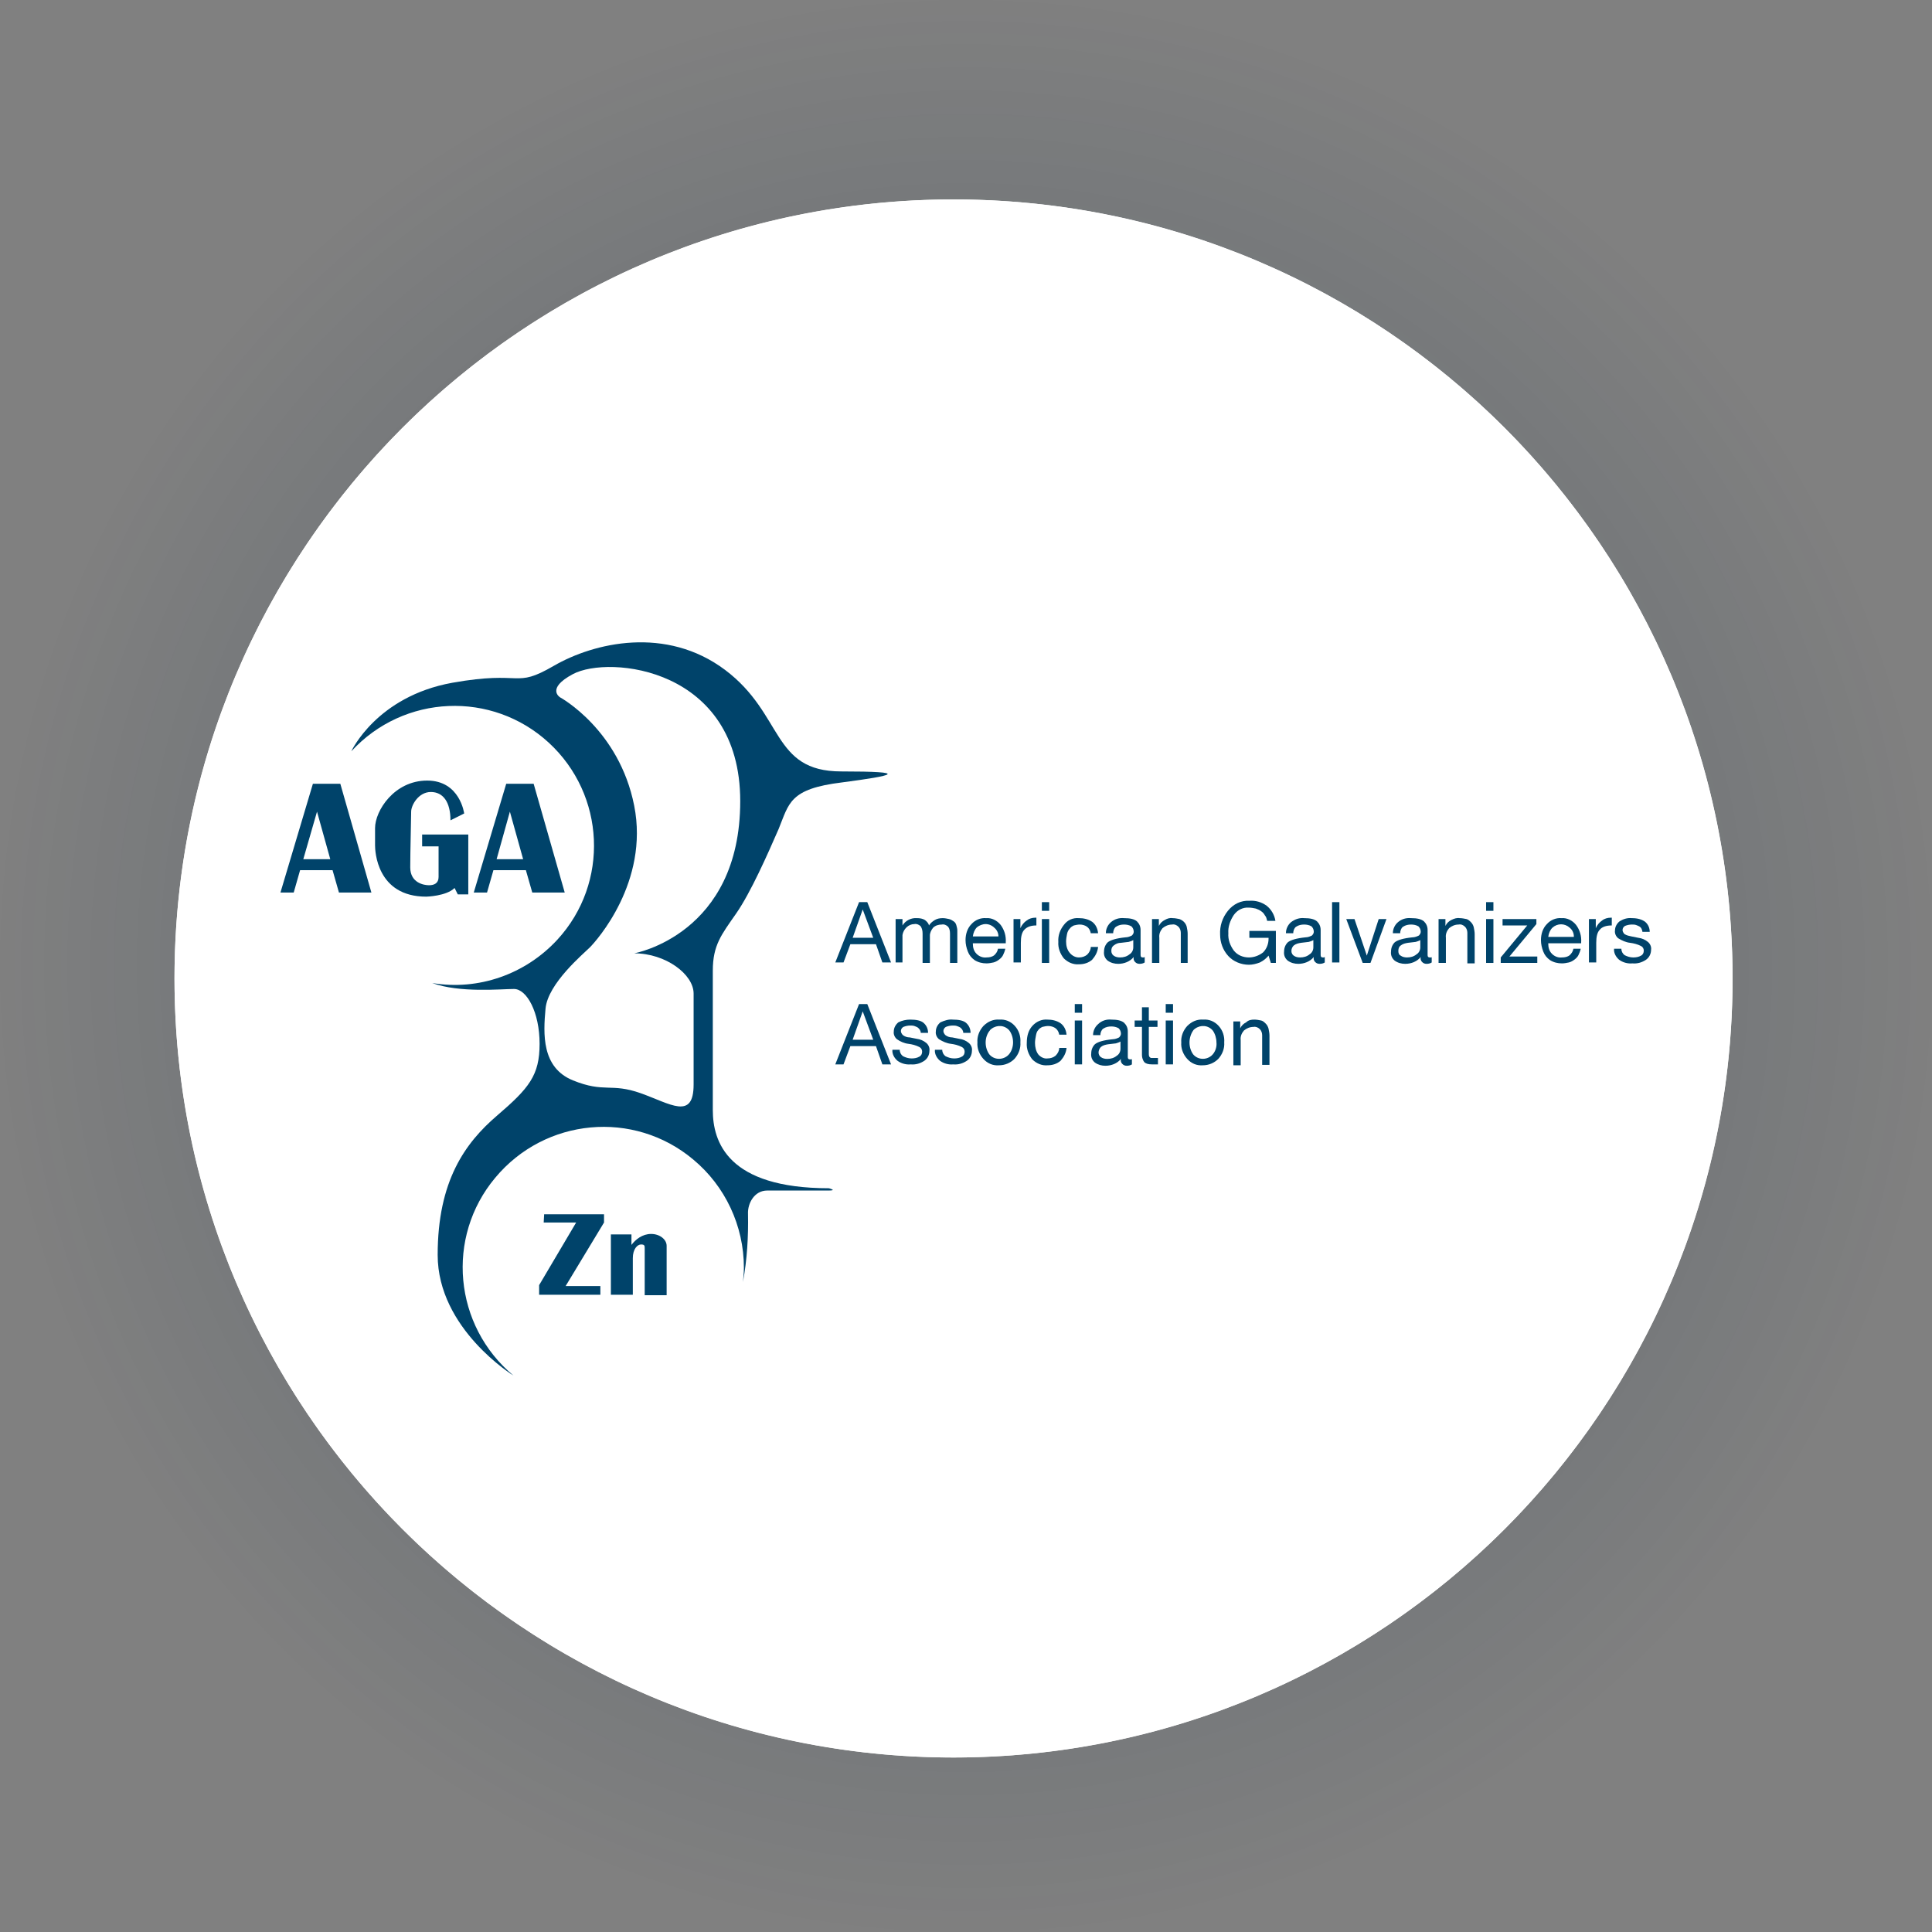 <svg xmlns="http://www.w3.org/2000/svg" width="310" height="310" viewBox="0 0 310 310" fill="none"><rect x="0" y="0" width="310" height="310" fill="#808080" stroke="none"/><circle cx="155" cy="155" r="155" fill="url(#paint0_radial_66_14515)" fill-opacity="0.33"></circle><circle cx="153" cy="157" r="125" fill="white"></circle><path d="M278 157C278 226.036 222.036 282 153 282C83.964 282 28 226.036 28 157C28 87.964 83.964 32 153 32C222.036 32 278 87.964 278 157Z" fill="white"></path><g clip-path="url(#clip0_66_14515)"><path d="M134.981 123.78C123.761 123.78 125.814 114.613 116.354 107.5C106.894 100.387 95.307 103.1 88.854 106.84C82.4 110.58 84.087 107.5 72.574 109.553C60.401 111.753 56.367 120.553 56.367 120.553C64.8 111.387 78.954 110.8 88.047 119.16C97.141 127.52 97.8 141.673 89.441 150.767C84.307 156.34 76.754 158.98 69.347 157.733C73.747 159.347 80.421 158.687 82.474 158.687C84.527 158.687 86.581 162.427 86.581 167.487C86.581 172.547 84.894 174.6 79.76 179C74.627 183.4 70.227 189.487 70.227 201.367C70.227 213.247 82.4 220.727 82.4 220.727C72.794 212.733 71.474 198.507 79.467 188.973C87.46 179.367 101.687 178.047 111.221 186.04C116.354 190.293 119.361 196.673 119.361 203.42C119.361 204.153 119.287 204.96 119.214 205.693C119.874 202.1 120.094 198.433 120.021 194.767C119.947 193.08 121.047 191.027 123.101 191.027H133.001C134.394 191.027 133.001 190.66 133.001 190.66C116.721 190.66 114.374 183.18 114.374 178.12V155.753C114.374 151.647 115.767 149.96 118.114 146.587C120.461 143.213 123.174 137.053 124.934 133.02C126.621 128.913 126.621 126.567 135.127 125.54C143.487 124.44 146.201 123.78 134.981 123.78ZM101.761 152.967C106.821 152.967 111.294 156.34 111.294 159.42V174.013C111.294 179.807 107.554 177.093 102.787 175.407C98.02 173.72 96.994 175.407 91.934 173.353C86.874 171.3 87.167 165.873 87.534 161.84C87.9 157.807 93.621 153.04 94.647 152.013C95.674 150.987 104.181 141.527 101.761 129.28C99.341 117.033 89.88 111.9 89.88 111.9C89.88 111.9 87.534 110.507 91.934 108.16C97.727 105.08 118.774 107.133 118.774 128.547C118.774 149.96 101.761 152.967 101.761 152.967Z" fill="#00436A"></path><path d="M72.28 131.627L74.48 130.527C74.48 130.527 73.82 125.247 68.54 125.247C63.26 125.247 60.18 130.087 60.18 132.873V135.66C60.18 136.467 60.4 143.873 68.393 143.873C68.393 143.873 71.62 143.8 72.94 142.48L73.453 143.507H75.14V133.9H67.733V135.807H70.373V140.72C70.373 141.747 69.64 142.04 68.833 142.04C68.026 142.04 65.826 141.673 65.826 139.18C65.826 136.687 65.973 131.26 65.973 130.233C65.973 129.207 67.146 127.08 69.126 127.08C71.106 127.08 72.28 128.693 72.28 131.627Z" fill="#00436A"></path><path d="M85.406 143.213H90.613L85.626 125.76H81.226L76.019 143.213H78.146L79.173 139.62H84.379L85.406 143.213ZM79.686 137.86L81.813 130.233L83.939 137.86H79.686Z" fill="#00436A"></path><path d="M54.387 143.213H59.593L54.607 125.76H50.207L45 143.213H47.127L48.153 139.62H53.36L54.387 143.213ZM48.667 137.86L50.867 130.233L52.993 137.86H48.667Z" fill="#00436A"></path><path d="M87.312 194.84H96.919V196.16L90.759 206.353H96.332V207.747H86.506V206.207L92.446 196.16H87.239L87.312 194.84Z" fill="#00436A"></path><path d="M98.019 198.067V207.746H101.54V201.88C101.54 200.413 102.273 199.68 102.86 199.68C103.446 199.68 103.446 199.9 103.446 200.34V207.82H106.966V199.9C106.966 198.873 105.866 197.993 104.473 197.993C103.08 197.993 101.98 198.873 101.32 199.753V198.067H98.019Z" fill="#00436A"></path><path d="M139.161 144.753L142.974 154.433H141.581L140.554 151.5H136.447L135.347 154.433H134.027L137.841 144.753H139.161ZM138.427 145.927L136.814 150.473H140.114L138.427 145.927Z" fill="#00436A"></path><path d="M147.154 147.32C147.594 147.32 148.034 147.393 148.4 147.613C148.694 147.833 148.987 148.127 149.06 148.493C149.28 148.127 149.647 147.833 150.014 147.613C150.38 147.393 150.82 147.32 151.26 147.32C151.627 147.32 151.92 147.393 152.287 147.467C152.58 147.54 152.8 147.687 153.02 147.833C153.24 147.98 153.387 148.2 153.46 148.493C153.534 148.787 153.607 149.007 153.607 149.3V154.507H152.434V149.813C152.434 149.373 152.36 149.007 152.14 148.713C151.847 148.42 151.48 148.273 151.114 148.347C150.6 148.347 150.087 148.493 149.72 148.86C149.427 149.227 149.207 149.667 149.207 150.107V154.507H148.034V149.813C148.034 149.373 147.96 149.007 147.74 148.64C147.447 148.347 147.08 148.2 146.714 148.273C145.76 148.273 144.954 149.08 144.807 150.033V154.433H143.707V147.467H144.807V148.493C145.32 147.687 146.2 147.247 147.154 147.32Z" fill="#00436A"></path><path d="M158.226 147.32C159.106 147.246 159.986 147.686 160.572 148.42C161.159 149.226 161.452 150.18 161.379 151.206V151.353H156.099V151.426C156.099 152.013 156.246 152.6 156.686 153.04C157.126 153.48 157.712 153.7 158.299 153.626C158.739 153.626 159.179 153.553 159.546 153.26C159.839 152.966 160.059 152.673 160.132 152.233H161.306C161.232 152.6 161.086 152.966 160.939 153.26C160.792 153.553 160.572 153.773 160.279 153.993C159.986 154.213 159.692 154.36 159.399 154.433C159.032 154.506 158.666 154.58 158.299 154.58C157.639 154.58 156.979 154.433 156.392 154.066C155.879 153.7 155.512 153.26 155.292 152.673C155.072 152.086 154.926 151.5 154.926 150.84C154.926 149.886 155.219 148.933 155.879 148.273C156.466 147.613 157.346 147.246 158.226 147.32ZM160.206 150.253C160.206 149.74 159.986 149.226 159.546 148.86C159.179 148.493 158.666 148.273 158.152 148.273C157.639 148.273 157.126 148.493 156.759 148.786C156.392 149.153 156.172 149.666 156.099 150.253H160.206Z" fill="#00436A"></path><path d="M166.147 147.247H166.294V148.493C165.414 148.493 164.827 148.713 164.387 149.153C163.947 149.593 163.8 150.327 163.8 151.28V154.433H162.627V147.467H163.727V148.933C163.947 148.42 164.314 147.98 164.754 147.687C165.12 147.393 165.634 147.247 166.147 147.247Z" fill="#00436A"></path><path d="M168.347 144.753V146.147H167.174V144.753H168.347ZM168.347 147.467V154.507H167.174V147.467H168.347Z" fill="#00436A"></path><path d="M173.114 147.32C173.847 147.32 174.581 147.467 175.241 147.907C175.827 148.347 176.121 149.007 176.194 149.74H175.021C174.947 149.3 174.727 148.934 174.434 148.714C174.141 148.494 173.701 148.347 173.261 148.347C172.967 148.347 172.601 148.42 172.307 148.494C172.014 148.64 171.794 148.787 171.647 149.007C171.427 149.227 171.281 149.52 171.207 149.887C171.134 150.254 171.061 150.694 171.061 151.06C171.061 151.72 171.207 152.38 171.647 152.894C172.014 153.334 172.527 153.627 173.114 153.627C173.627 153.627 174.067 153.48 174.434 153.187C174.801 152.82 175.021 152.38 175.021 151.94H176.194C176.121 152.747 175.754 153.407 175.241 153.994C174.654 154.507 173.921 154.727 173.114 154.727C172.234 154.8 171.354 154.434 170.694 153.774C170.107 153.04 169.741 152.087 169.814 151.134C169.741 150.107 170.107 149.154 170.694 148.42C171.281 147.614 172.161 147.247 173.114 147.32Z" fill="#00436A"></path><path d="M180.373 147.32C181.327 147.32 181.987 147.467 182.427 147.833C182.793 148.2 183.013 148.64 183.013 149.227V153.26C183.013 153.553 183.16 153.627 183.38 153.627C183.453 153.627 183.527 153.627 183.527 153.627L183.673 153.553V154.433C183.453 154.58 183.16 154.653 182.867 154.653C182.573 154.653 182.353 154.58 182.133 154.36C181.913 154.14 181.84 153.847 181.913 153.553C181.327 154.287 180.373 154.653 179.42 154.653C178.833 154.653 178.247 154.507 177.733 154.14C177.293 153.773 177.073 153.26 177.147 152.673C177.147 152.087 177.367 151.573 177.733 151.207C178.173 150.84 179.127 150.547 180.593 150.4C180.96 150.4 181.327 150.253 181.62 150.107C181.767 149.96 181.913 149.74 181.913 149.52C181.913 149.153 181.767 148.86 181.547 148.64C181.18 148.42 180.74 148.347 180.373 148.347C179.933 148.347 179.493 148.42 179.053 148.713C178.76 148.933 178.613 149.373 178.613 149.74H177.44C177.44 149.08 177.733 148.42 178.247 147.98C178.833 147.467 179.567 147.247 180.373 147.32ZM178.32 152.6C178.32 152.893 178.467 153.187 178.687 153.333C178.98 153.553 179.347 153.627 179.713 153.627C180.3 153.627 180.813 153.48 181.253 153.113C181.62 152.893 181.84 152.453 181.84 152.013V150.84C181.62 150.987 181.327 151.06 181.107 151.133L179.86 151.28C179.42 151.28 179.053 151.427 178.687 151.72C178.393 151.94 178.32 152.233 178.32 152.6Z" fill="#00436A"></path><path d="M188.146 147.32C188.512 147.32 188.879 147.393 189.246 147.467C189.832 147.687 190.272 148.127 190.419 148.713C190.492 149.08 190.566 149.447 190.566 149.813V154.507H189.466V149.667C189.466 149.3 189.319 148.933 189.099 148.713C188.806 148.42 188.439 148.273 188.072 148.347C187.486 148.347 186.972 148.567 186.532 148.933C186.166 149.373 185.946 149.887 186.019 150.473V154.507H184.846V147.467H185.946V148.567C186.166 148.127 186.459 147.833 186.899 147.613C187.266 147.393 187.706 147.247 188.146 147.32Z" fill="#00436A"></path><path d="M200.467 144.534C201.494 144.46 202.447 144.754 203.254 145.34C203.987 145.927 204.5 146.807 204.647 147.76H203.327C203.253 147.467 203.18 147.1 202.96 146.88C202.813 146.587 202.594 146.367 202.374 146.22C202.08 146 201.86 145.927 201.493 145.78C201.127 145.707 200.76 145.634 200.394 145.634C199.44 145.56 198.56 146 197.974 146.807C197.387 147.687 197.02 148.714 197.094 149.74C197.02 150.767 197.387 151.72 197.974 152.527C198.56 153.26 199.44 153.627 200.394 153.627C201.2 153.627 202.007 153.334 202.667 152.82C203.254 152.234 203.547 151.427 203.547 150.62V150.474H200.467V149.374H204.72V154.507H203.914L203.547 153.334C203.18 153.774 202.74 154.14 202.154 154.434C201.567 154.654 200.98 154.8 200.394 154.8C199.147 154.8 197.9 154.287 197.094 153.407C196.214 152.454 195.774 151.207 195.774 149.96C195.7 148.567 196.14 147.247 197.02 146.147C197.9 145.047 199.147 144.46 200.467 144.534Z" fill="#00436A"></path><path d="M209.266 147.32C210.219 147.32 210.879 147.467 211.319 147.833C211.686 148.2 211.906 148.64 211.906 149.227V153.26C211.906 153.553 212.053 153.627 212.273 153.627C212.346 153.627 212.419 153.627 212.419 153.627L212.566 153.553V154.433C212.346 154.58 212.053 154.653 211.759 154.653C211.466 154.653 211.246 154.58 211.026 154.36C210.806 154.14 210.733 153.847 210.806 153.553C210.219 154.287 209.266 154.653 208.313 154.653C207.726 154.653 207.139 154.507 206.626 154.14C206.186 153.773 205.966 153.26 206.039 152.673C206.039 152.087 206.259 151.573 206.626 151.207C207.066 150.84 208.019 150.547 209.486 150.4C209.853 150.4 210.219 150.253 210.513 150.107C210.659 149.96 210.806 149.74 210.806 149.52C210.806 149.153 210.659 148.86 210.439 148.64C210.073 148.42 209.633 148.347 209.266 148.347C208.826 148.347 208.386 148.42 207.946 148.713C207.653 148.933 207.506 149.373 207.506 149.74H206.333C206.333 149.08 206.626 148.42 207.139 147.98C207.799 147.467 208.533 147.247 209.266 147.32ZM207.213 152.6C207.213 152.893 207.359 153.187 207.579 153.333C207.873 153.553 208.239 153.627 208.606 153.627C209.193 153.627 209.706 153.48 210.146 153.113C210.513 152.893 210.733 152.453 210.733 152.013V150.84C210.513 150.987 210.219 151.06 209.999 151.133L208.753 151.28C208.313 151.353 207.946 151.427 207.579 151.72C207.359 151.94 207.213 152.233 207.213 152.6Z" fill="#00436A"></path><path d="M214.914 144.753V154.433H213.74V144.753H214.914Z" fill="#00436A"></path><path d="M217.334 147.467L219.314 153.333L221.22 147.467H222.467L219.9 154.507H218.654L216.014 147.467H217.334Z" fill="#00436A"></path><path d="M226.426 147.32C227.379 147.32 228.039 147.467 228.479 147.833C228.846 148.2 229.066 148.64 229.066 149.227V153.26C229.066 153.553 229.213 153.627 229.433 153.627C229.506 153.627 229.579 153.627 229.579 153.627C229.653 153.627 229.726 153.627 229.726 153.553V154.433C229.506 154.58 229.213 154.653 228.919 154.653C228.626 154.653 228.406 154.58 228.186 154.36C227.966 154.14 227.893 153.847 227.966 153.553C227.379 154.287 226.426 154.653 225.473 154.653C224.886 154.653 224.299 154.507 223.786 154.14C223.346 153.773 223.126 153.26 223.199 152.673C223.199 152.087 223.419 151.573 223.786 151.207C224.226 150.84 225.179 150.547 226.646 150.4C227.013 150.4 227.379 150.253 227.673 150.107C227.819 149.96 227.966 149.74 227.966 149.52C227.966 149.153 227.819 148.86 227.599 148.64C227.233 148.42 226.793 148.347 226.426 148.347C225.986 148.347 225.546 148.42 225.106 148.713C224.813 148.933 224.666 149.373 224.666 149.74H223.493C223.493 149.08 223.786 148.42 224.299 147.98C224.886 147.467 225.619 147.247 226.426 147.32ZM224.373 152.6C224.373 152.893 224.446 153.187 224.739 153.333C225.033 153.553 225.399 153.627 225.766 153.627C226.353 153.627 226.866 153.48 227.306 153.113C227.673 152.893 227.893 152.453 227.893 152.013V150.84C227.673 150.987 227.379 151.06 227.159 151.133L225.913 151.28C225.473 151.353 225.106 151.427 224.739 151.72C224.446 151.94 224.373 152.233 224.373 152.6Z" fill="#00436A"></path><path d="M234.2 147.32C234.566 147.32 234.933 147.393 235.3 147.467C235.593 147.54 235.813 147.76 236.033 147.98C236.253 148.2 236.4 148.493 236.473 148.787C236.546 149.153 236.62 149.52 236.62 149.887V154.58H235.446V149.667C235.446 149.3 235.3 148.933 235.08 148.713C234.786 148.42 234.42 148.273 234.053 148.347C233.466 148.347 232.953 148.567 232.513 148.933C232.146 149.373 231.926 149.887 232 150.473V154.507H230.826V147.467H231.926V148.567C232.146 148.127 232.44 147.833 232.88 147.613C233.32 147.393 233.76 147.247 234.2 147.32Z" fill="#00436A"></path><path d="M239.626 144.753V146.147H238.453V144.753H239.626ZM239.626 147.467V154.507H238.453V147.467H239.626Z" fill="#00436A"></path><path d="M246.521 147.467V148.273L242.194 153.48H246.667V154.507H240.801V153.627L245.054 148.493H241.094V147.467H246.521Z" fill="#00436A"></path><path d="M250.554 147.32C251.434 147.246 252.314 147.686 252.901 148.42C253.487 149.226 253.781 150.18 253.707 151.206V151.353H248.427V151.426C248.427 152.013 248.574 152.6 249.014 153.04C249.454 153.48 250.041 153.7 250.627 153.626C251.067 153.626 251.507 153.553 251.874 153.26C252.167 152.966 252.387 152.673 252.461 152.233H253.634C253.561 152.6 253.414 152.966 253.267 153.26C253.121 153.553 252.901 153.773 252.607 153.993C252.314 154.213 252.021 154.36 251.727 154.433C251.361 154.506 250.994 154.58 250.627 154.58C249.967 154.58 249.307 154.433 248.721 154.066C248.207 153.7 247.841 153.26 247.621 152.673C247.401 152.086 247.254 151.5 247.254 150.84C247.254 149.886 247.547 148.933 248.207 148.273C248.794 147.613 249.674 147.246 250.554 147.32ZM252.534 150.253C252.534 149.74 252.314 149.226 251.874 148.86C251.067 148.126 249.894 148.126 249.087 148.86C248.721 149.226 248.501 149.74 248.427 150.326H252.534V150.253Z" fill="#00436A"></path><path d="M258.473 147.247H258.62V148.493C257.74 148.493 257.08 148.713 256.713 149.153C256.273 149.593 256.126 150.327 256.126 151.28V154.433H254.953V147.467H256.053V148.933C256.273 148.42 256.64 147.98 257.08 147.687C257.446 147.393 257.96 147.247 258.473 147.247Z" fill="#00436A"></path><path d="M261.846 147.32C262.799 147.32 263.459 147.54 263.973 147.907C264.486 148.347 264.706 148.934 264.706 149.52H263.533C263.533 149.374 263.459 149.154 263.386 149.007C263.313 148.86 263.166 148.714 263.019 148.64C262.873 148.567 262.726 148.494 262.506 148.42C262.286 148.347 262.066 148.347 261.846 148.347C261.479 148.347 261.113 148.42 260.746 148.567C260.379 148.787 260.233 149.227 260.453 149.594C260.526 149.74 260.599 149.814 260.673 149.887C261.039 150.107 261.406 150.18 261.773 150.254L262.873 150.474C263.459 150.547 263.973 150.767 264.413 151.134C264.779 151.427 264.999 151.94 264.926 152.38C264.926 153.04 264.633 153.627 264.119 153.994C263.459 154.434 262.726 154.654 261.919 154.58C261.186 154.654 260.379 154.434 259.793 153.994C259.279 153.554 258.913 152.894 258.986 152.234H260.159C260.159 152.674 260.379 153.04 260.673 153.26C261.113 153.48 261.553 153.627 262.066 153.627C262.506 153.627 262.946 153.554 263.313 153.334C263.606 153.187 263.753 152.894 263.753 152.527C263.753 152.234 263.606 151.94 263.313 151.794C262.726 151.5 262.139 151.354 261.553 151.28C260.893 151.207 260.233 150.914 259.646 150.547C259.279 150.254 259.059 149.74 259.133 149.3C259.133 148.714 259.426 148.2 259.866 147.834C260.453 147.467 261.113 147.247 261.846 147.32Z" fill="#00436A"></path><path d="M139.161 161.106L142.974 170.786H141.581L140.554 167.853H136.447L135.347 170.786H134.027L137.841 161.106H139.161ZM138.427 162.28L136.814 166.826H140.114L138.427 162.28Z" fill="#00436A"></path><path d="M146.053 163.6C147.006 163.6 147.74 163.747 148.18 164.113C148.693 164.553 148.913 165.14 148.913 165.727H147.74C147.74 165.36 147.52 165.067 147.226 164.847C147.08 164.773 146.933 164.7 146.713 164.627C146.493 164.553 146.273 164.553 146.053 164.553C145.686 164.553 145.32 164.627 144.953 164.773C144.586 164.993 144.44 165.433 144.66 165.8C144.733 165.947 144.806 166.02 144.88 166.093C145.173 166.313 145.54 166.46 145.98 166.46L147.08 166.68C147.666 166.753 148.18 166.973 148.62 167.34C148.986 167.633 149.206 168.147 149.133 168.587C149.133 169.247 148.84 169.833 148.326 170.2C147.666 170.64 146.933 170.86 146.126 170.787C145.393 170.86 144.586 170.64 144 170.2C143.486 169.76 143.12 169.1 143.193 168.44H144.366C144.366 168.88 144.586 169.247 144.88 169.467C145.32 169.687 145.76 169.833 146.273 169.833C146.713 169.833 147.153 169.76 147.52 169.54C147.813 169.393 147.96 169.1 147.96 168.733C147.96 168.44 147.813 168.147 147.52 168C146.933 167.707 146.346 167.56 145.76 167.487C145.1 167.413 144.44 167.12 143.926 166.753C143.56 166.46 143.34 165.947 143.413 165.507C143.413 164.92 143.706 164.407 144.146 164.04C144.733 163.747 145.393 163.6 146.053 163.6Z" fill="#00436A"></path><path d="M152.873 163.6C153.827 163.6 154.56 163.747 155 164.113C155.513 164.553 155.733 165.14 155.733 165.727H154.56C154.56 165.36 154.34 165.067 154.047 164.847C153.9 164.773 153.753 164.7 153.533 164.627C153.313 164.553 153.093 164.553 152.873 164.553C152.507 164.553 152.14 164.627 151.773 164.773C151.407 164.993 151.26 165.433 151.48 165.8C151.553 165.947 151.627 166.02 151.7 166.093C151.993 166.313 152.36 166.46 152.8 166.46L153.9 166.68C154.487 166.753 155 166.973 155.44 167.34C155.807 167.633 156.027 168.147 155.953 168.587C155.953 169.247 155.66 169.833 155.147 170.2C154.487 170.64 153.753 170.86 152.947 170.787C152.213 170.86 151.407 170.64 150.82 170.2C150.307 169.76 149.94 169.1 150.013 168.44H151.187C151.187 168.88 151.407 169.247 151.7 169.467C152.14 169.687 152.58 169.833 153.093 169.833C153.533 169.833 153.973 169.76 154.34 169.54C154.633 169.393 154.78 169.1 154.78 168.733C154.78 168.44 154.633 168.147 154.34 168C153.753 167.707 153.167 167.56 152.58 167.487C151.92 167.413 151.26 167.12 150.673 166.753C150.307 166.46 150.087 165.947 150.16 165.507C150.16 164.92 150.453 164.407 150.893 164.04C151.553 163.747 152.213 163.527 152.873 163.6Z" fill="#00436A"></path><path d="M160.353 163.6C161.307 163.527 162.187 163.893 162.847 164.627C163.507 165.36 163.8 166.313 163.727 167.267C163.8 168.22 163.433 169.173 162.773 169.907C162.113 170.567 161.233 170.933 160.28 170.933C159.327 171.007 158.447 170.64 157.787 169.907C157.127 169.173 156.76 168.22 156.833 167.267C156.76 166.313 157.127 165.36 157.787 164.627C158.52 163.893 159.4 163.527 160.353 163.6ZM158.153 167.267C158.153 168 158.373 168.66 158.74 169.173C159.473 170.053 160.793 170.127 161.673 169.393C161.747 169.32 161.82 169.247 161.893 169.173C162.333 168.66 162.553 167.927 162.553 167.267C162.553 166.533 162.333 165.873 161.967 165.36C161.233 164.48 159.987 164.407 159.107 165.067C159.033 165.14 158.887 165.213 158.813 165.36C158.373 165.873 158.153 166.607 158.153 167.267Z" fill="#00436A"></path><path d="M168.053 163.6C168.787 163.6 169.52 163.747 170.18 164.187C170.767 164.627 171.06 165.287 171.133 166.02H169.96C169.887 165.58 169.667 165.213 169.373 164.993C169.08 164.773 168.64 164.627 168.2 164.627C167.907 164.627 167.54 164.7 167.247 164.773C166.953 164.92 166.733 165.067 166.587 165.287C166.367 165.507 166.293 165.8 166.22 166.167C166.147 166.533 166.073 166.973 166.073 167.34C166.073 168 166.22 168.66 166.587 169.173C166.953 169.613 167.54 169.907 168.053 169.833C168.567 169.833 169.007 169.687 169.373 169.393C169.74 169.027 169.96 168.587 169.96 168.147H171.133C171.06 168.953 170.693 169.613 170.18 170.2C169.593 170.713 168.86 170.933 168.053 170.933C167.173 171.007 166.293 170.64 165.633 169.98C165.047 169.247 164.68 168.293 164.753 167.34C164.753 166.167 165.047 165.287 165.633 164.627C166.293 163.893 167.173 163.527 168.053 163.6Z" fill="#00436A"></path><path d="M173.626 161.106V162.5H172.453V161.106H173.626ZM173.626 163.746V170.786H172.453V163.746H173.626Z" fill="#00436A"></path><path d="M178.321 163.6C179.274 163.6 179.934 163.747 180.374 164.113C180.741 164.48 180.961 164.92 180.961 165.507V169.613C180.961 169.907 181.107 169.98 181.327 169.98C181.401 169.98 181.474 169.98 181.474 169.98C181.547 169.98 181.621 169.98 181.621 169.907V170.787C181.401 170.933 181.107 171.007 180.814 171.007C180.521 171.007 180.301 170.933 180.081 170.713C179.861 170.493 179.787 170.2 179.861 169.907C179.274 170.64 178.321 171.007 177.367 171.007C176.781 171.007 176.194 170.86 175.681 170.493C175.241 170.127 175.021 169.613 175.094 169.027C175.094 168.44 175.314 167.927 175.681 167.56C176.121 167.193 177.001 166.9 178.541 166.753C178.907 166.753 179.274 166.607 179.567 166.46C179.714 166.313 179.861 166.093 179.861 165.873C179.861 165.507 179.714 165.213 179.494 164.993C179.127 164.773 178.687 164.7 178.321 164.7C177.881 164.7 177.441 164.773 177.001 165.067C176.707 165.287 176.561 165.727 176.561 166.093H175.387C175.387 165.433 175.681 164.773 176.194 164.333C176.781 163.747 177.587 163.527 178.321 163.6ZM176.267 168.88C176.267 169.173 176.414 169.467 176.634 169.613C176.927 169.833 177.294 169.907 177.661 169.907C178.247 169.907 178.761 169.76 179.201 169.393C179.567 169.173 179.787 168.733 179.787 168.293V167.12C179.567 167.267 179.274 167.34 179.054 167.413L177.807 167.56C177.367 167.633 177.001 167.707 176.634 168C176.414 168.22 176.267 168.587 176.267 168.88Z" fill="#00436A"></path><path d="M184.334 161.62V163.747H185.727V164.773H184.334V169.173C184.334 169.54 184.481 169.687 184.701 169.76H185.067H185.801V170.787H184.847C184.187 170.787 183.821 170.64 183.601 170.42C183.381 170.127 183.234 169.687 183.234 169.32V164.773H182.061V163.747H183.234V161.62H184.334Z" fill="#00436A"></path><path d="M188.22 161.106V162.5H187.047V161.106H188.22ZM188.22 163.746V170.786H187.047V163.746H188.22Z" fill="#00436A"></path><path d="M193.06 163.6C194.014 163.527 194.894 163.893 195.554 164.627C196.214 165.36 196.507 166.313 196.434 167.267C196.507 168.22 196.14 169.173 195.48 169.907C194.82 170.567 193.941 170.933 192.987 170.933C192.034 171.007 191.154 170.64 190.494 169.907C189.834 169.173 189.467 168.22 189.541 167.267C189.467 166.313 189.834 165.36 190.494 164.627C191.227 163.893 192.107 163.527 193.06 163.6ZM190.86 167.267C190.86 168 191.08 168.66 191.447 169.173C192.18 170.053 193.5 170.127 194.38 169.393C194.454 169.32 194.527 169.247 194.6 169.173C195.04 168.66 195.261 167.927 195.187 167.267C195.187 166.607 194.967 165.873 194.6 165.36C193.867 164.48 192.621 164.407 191.741 165.067C191.667 165.14 191.52 165.213 191.447 165.36C191.08 165.873 190.86 166.607 190.86 167.267Z" fill="#00436A"></path><path d="M201.274 163.6C201.64 163.6 202.007 163.673 202.374 163.747C202.667 163.82 202.887 164.04 203.107 164.26C203.327 164.48 203.474 164.773 203.547 165.067C203.62 165.433 203.694 165.8 203.694 166.167V170.86H202.52V166.093C202.52 165.727 202.374 165.36 202.154 165.14C201.86 164.847 201.494 164.7 201.127 164.773C200.54 164.773 200.027 164.993 199.587 165.36C199.22 165.8 199 166.313 199.074 166.9V170.933H197.9V163.893H199V164.993C199.22 164.553 199.514 164.26 199.954 164.04C200.32 163.673 200.76 163.6 201.274 163.6Z" fill="#00436A"></path></g><defs><radialGradient id="paint0_radial_66_14515" cx="0" cy="0" r="1" gradientUnits="userSpaceOnUse" gradientTransform="translate(155 155) rotate(90) scale(155)"><stop stop-color="#012440"></stop><stop offset="1" stop-color="#012440" stop-opacity="0"></stop></radialGradient><clipPath id="clip0_66_14515"><rect width="220" height="220" fill="white" transform="translate(45 47)"></rect></clipPath></defs></svg>